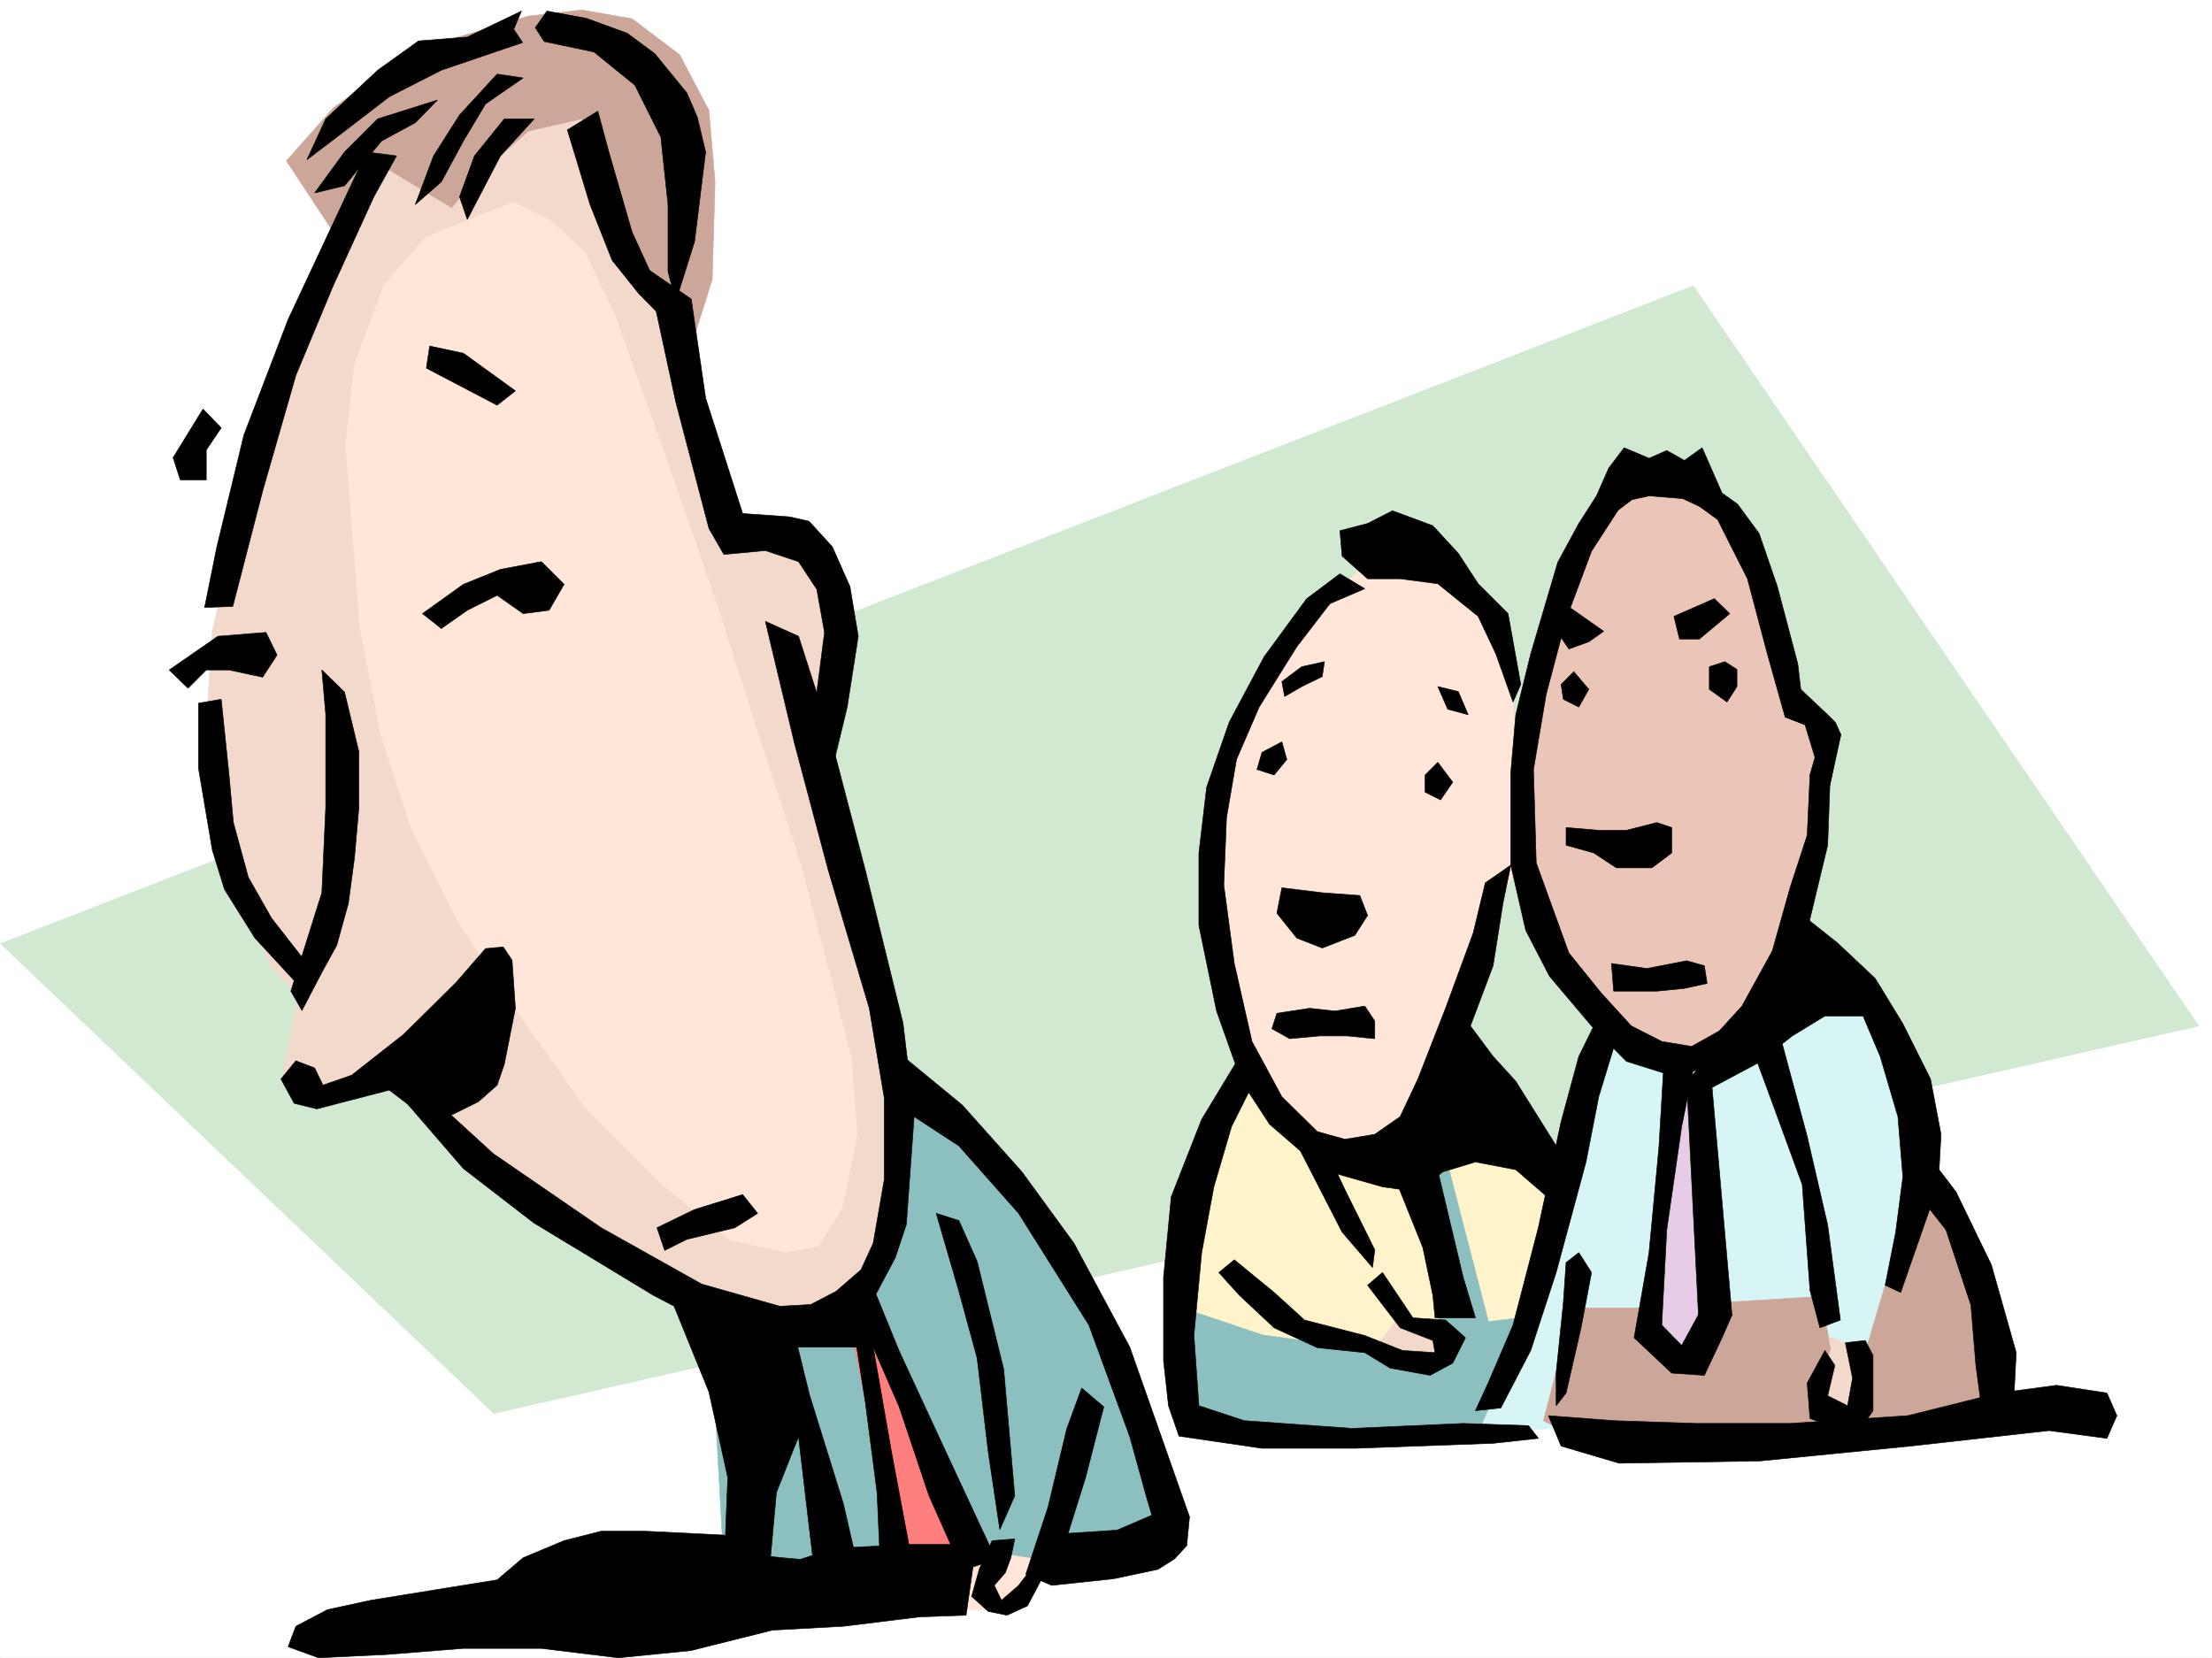 <svg xmlns="http://www.w3.org/2000/svg" width="2997.016" height="2246.668"><rect width="100%" height="100%" fill="#333333" stroke="none"/><defs><clipPath id="a"><path d="M0 0h2997v2244.137H0Zm0 0"/></clipPath></defs><path fill="#fff" d="M0 2246.297h2997.016V0H0Zm0 0"/><g clip-path="url(#a)" transform="translate(0 2.16)"><path fill="#fff" fill-rule="evenodd" stroke="#fff" stroke-linecap="square" stroke-linejoin="bevel" stroke-miterlimit="10" stroke-width=".743" d="M.742 2244.137h2995.531V-2.16H.743Zm0 0"/></g><path fill="#d1e8d1" fill-rule="evenodd" stroke="#d1e8d1" stroke-linecap="square" stroke-linejoin="bevel" stroke-miterlimit="10" stroke-width=".743" d="M2294.23 387.246.743 1278.57l668.336 636.664 2309.95-525.074Zm0 0"/><path fill="#d7f5f5" fill-rule="evenodd" stroke="#d7f5f5" stroke-linecap="square" stroke-linejoin="bevel" stroke-miterlimit="10" stroke-width=".743" d="m2179.59 1379.684-192.567 564.757 152.098-12 488.516-99.59-19.473-264.433-52.473-180.484-107.875-84.653zm0 0"/><path fill="#fff3cc" fill-rule="evenodd" stroke="#fff3cc" stroke-linecap="square" stroke-linejoin="bevel" stroke-miterlimit="10" stroke-width=".743" d="m1682.082 1432.117-56.188 131.805-24.007 84.652-7.469 87.621 7.469 96.657 320.699 23.968 148.344-76.402 32.219-192.527-180.563-172.274zm0 0"/><path fill="#f3d9cc" fill-rule="evenodd" stroke="#f3d9cc" stroke-linecap="square" stroke-linejoin="bevel" stroke-miterlimit="10" stroke-width=".743" d="m2471.785 1808.883 71.945 27.683-8.25 100.372-123.636-20.215zm-576.922-24.75-35.972 48.719 87.664 35.933 28.465-68.152zm0 0"/><path fill="#cca699" fill-rule="evenodd" stroke="#cca699" stroke-linecap="square" stroke-linejoin="bevel" stroke-miterlimit="10" stroke-width=".743" d="M2130.871 1772.168h88.406l248.754-15.719 12.004 71.906-23.969 68.153 39.688 28.465 27.723-23.97v-56.187l40.468-136.3 59.938-96.657 100.41 313.114-140.137 23.968-112.37 11.961-132.63 8.254-99.625-4.5-92.16-11.965-56.187-27.718zm0 0"/><path fill="#8cbfbf" fill-rule="evenodd" stroke="#8cbfbf" stroke-linecap="square" stroke-linejoin="bevel" stroke-miterlimit="10" stroke-width=".743" d="m1601.887 1772.168 108.66 36.715 87.664 11.965 72.683 12.004 71.907 19.472 24.008-55.445 104.12-12.746-68.187 156.558-236.008 8.25-124.378-20.214-40.47-20.254zm0 0"/><path fill="#8cbfbf" fill-rule="evenodd" stroke="#8cbfbf" stroke-linecap="square" stroke-linejoin="bevel" stroke-miterlimit="10" stroke-width=".743" d="m1906.867 1575.926 44.184 220.953 68.191 3.754-64.437-248.676zm0 0"/><path fill="#e6cce6" fill-rule="evenodd" stroke="#e6cce6" stroke-linecap="square" stroke-linejoin="bevel" stroke-miterlimit="10" stroke-width=".743" d="m2267.254 1435.871-47.977 373.012 52.473 35.933 59.938-92.12-28.465-337.079zm0 0"/><path fill="#ebc5b8" fill-rule="evenodd" stroke="#ebc5b8" stroke-linecap="square" stroke-linejoin="bevel" stroke-miterlimit="10" stroke-width=".743" d="m2195.309 650.898-47.938 59.903-47.977 104.12-32.214 131.845-8.211 124.34 15.715 124.34 40.468 100.328 35.973 75.66 59.941 44.183 60.684 20.254 51.687-8.25 56.188-44.184 51.691-123.597 32.22-124.336 12.003-88.367-3.754-63.696-32.219-52.43-56.187-160.273-44.223-88.402-43.437-31.438-60.684-8.25zm0 0"/><path fill="#ffe6d9" fill-rule="evenodd" stroke="#ffe6d9" stroke-linecap="square" stroke-linejoin="bevel" stroke-miterlimit="10" stroke-width=".743" d="m1838.676 774.492-76.438 80.117-51.691 80.157-47.938 108.617-16.5 107.84 8.25 128.09 23.97 128.835 56.187 104.121 51.691 51.653 76.437 8.25 47.938-35.934 44.223-112.37 47.937-116.09 35.973-100.372 20.254-35.93-3.754-144.593-8.25-123.555-32.219-88.406-56.187-35.934-75.7-12.004zm-484.762 1322.754 75.66 15.719-51.691 68.152h-104.16l31.472-92.12zm0 0"/><path fill="#8cbfbf" fill-rule="evenodd" stroke="#8cbfbf" stroke-linecap="square" stroke-linejoin="bevel" stroke-miterlimit="10" stroke-width=".743" d="m1189.07 1439.582 140.84 128.836 140.133 199.996 112.375 316.828-116.871 35.973L1333.66 2101l-172.312 47.938-180.563-27.723-20.254-364.766zm0 0"/><path fill="#ff7f7f" fill-rule="evenodd" stroke="#ff7f7f" stroke-linecap="square" stroke-linejoin="bevel" stroke-miterlimit="10" stroke-width=".743" d="m1149.344 1784.133 68.191 332.586L1333.66 2101l-152.84-336.34Zm0 0"/><path fill="#cca699" fill-rule="evenodd" stroke="#cca699" stroke-linecap="square" stroke-linejoin="bevel" stroke-miterlimit="10" stroke-width=".743" d="m941.059 454.656 23.968-76.402 3.754-131.844-8.25-96.617-39.687-75.66-64.438-48.68-68.187-11.965-71.946 8.25-107.878 32.18-84.649 39.727-71.945 52.394-63.696 71.906 107.918 164.063zm0 0"/><path fill="#f3d9cc" fill-rule="evenodd" stroke="#f3d9cc" stroke-linecap="square" stroke-linejoin="bevel" stroke-miterlimit="10" stroke-width=".743" d="m511.742 221.695-95.914 192.493-52.433 156.554-43.477 148.309-32.219 135.558-8.21 128.832 8.21 95.875 20.254 100.371 59.938 131.844 35.972 35.934-20.254 108.621 28.465 19.469h56.227l55.445-11.22 212.781 175.99 131.844 80.152 108.66 59.941 87.66 11.965 68.192-11.965 52.433-56.188 27.723-119.84-3.754-128.835-23.969-147.563-27.722-144.55-24.711-92.122-3.754-83.91 16.46-96.613-12.706-128.094-31.477-56.148-76.437-12.004-47.938-3.75-68.191-292.86-68.192-71.906-32.218-92.12-20.211-92.118-71.946 16.46-68.152 59.942-35.973 44.18zm0 0"/><path fill="#ffe6d9" fill-rule="evenodd" stroke="#ffe6d9" stroke-linecap="square" stroke-linejoin="bevel" stroke-miterlimit="10" stroke-width=".743" d="m644.367 294.344-68.191 27.722-56.184 64.438-39.726 107.836L468.3 602.96l19.472 247.935 28.465 144.55 39.727 123.598 64.433 128.793 75.66 116.129 96.657 136.3 104.16 104.126 92.121 75.66 75.695 16.46 44.184-8.25 32.219-51.652 20.254-100.37-8.25-104.122-32.22-124.34-35.972-136.3-56.183-172.278-56.188-176.027-71.945-208.246-68.152-188.735-39.723-83.91-47.938-44.183-48.718-23.97zm0 0"/><path fill-rule="evenodd" stroke="#000" stroke-linecap="square" stroke-linejoin="bevel" stroke-miterlimit="10" stroke-width=".743" d="m274.992 554.281-40.469 65.883 9.735 29.992h35.23v-40.468l20.215-29.954zm302.672-55.441 95.91 50.203 24.711-19.473-70.418-50.945-45.707-9.738zM229.281 907.785l65.922-45.668 65.18-5.242 14.976 30.695-19.472 29.989-45.707-9.774h-30.692l-24.75 24.75zm343.145-76.363 55.441-39.727 50.203-20.215 55.446-10.476 30.734 30.691-20.254 35.23-35.191 4.497-35.23-24.75-40.47 20.254-35.187 24.71zm-136.344 76.363 5.238 59.942v126.566l-5.238 115.344-41.992 133.332 15.012 26.234 26.98-51.687 20.215-36.715 15.719-56.93 8.25-61.39 5.98-68.188v-75.621l-19.469-80.899zm454.031 755.762 50.946-24.711 65.18-20.215 20.253 25.457-30.734 19.469-65.18 15.758-29.988 14.976zM426.309 1447.09l11.257 23.226 38.946-13.488 70.457-55.406 71.164-70.418 39.726-45.707 23.965-2.23 11.965 17.984 4.496 65.14-14.972 75.66-9.739 28.465-25.453 22.485-60.723 29.949-59.937-45.707-60.684 15.758-37.46 9.734-30.731-7.508-17.95-32.96 20.216-24.711zm70.457-1241.11-40.47 86.137-65.921 140.797-59.941 156.559-36.715 152.058-16.5 81.64 38.199-1.523 40.469-156.52 44.965-156.554 50.207-120.586L506.5 266.664l30.734-55.445zm379.855 158.04 38.984 180.527 44.926 171.492 20.254 35.227 56.188-5.239 44.965 14.977 24.71 37.457 10.477 58.414-20.215 156.559 25.457 50.164 25.492-105.61 14.977-95.87-11.223-67.411-23.969-53.918-31.476-34.488-26.234-5.98-63.696-4.497-50.203-156.52-19.472-134.07Zm0 0"/><path fill-rule="evenodd" stroke="#000" stroke-linecap="square" stroke-linejoin="bevel" stroke-miterlimit="10" stroke-width=".743" d="m299.703 947.512 10.477 101.113 6.023 65.922 20.215 74.133 31.473 55.445 47.937 61.387-14.976 25.492-55.442-59.941-41.21-65.883-16.5-53.215-18.731-110.848V952.75zm737.27-105.61 39.722 166.254 45.672 171.532 55.442 186.503 20.254 121.328v110.887l-14.977 86.14-16.5 35.93-33.703 29.211-34.484 17.985-41.958 2.23-105.648-29.953-136.34-76.402-146.117-100.367-60.684-55.407-65.18-23.222 85.395 98.844 95.172 73.43 161.832 98.1 86.176 44.966 105.648 14.976 110.106-61.426 26.238-49.425 14.977-44.965 10.515-146.035-15.015-126.61-50.946-206.719-50.203-191.746-40.43-125.824zM768.746 176.027l30.692 101.114 29.992 75.66 35.968 44.926 44.93 45.707-20.215-55.446-33.707-73.39-31.472-108.618-14.977-55.445Zm-44.965-14.972-45.71 50.164-44.966 86.136-10.476-30.69 20.215-55.446 40.468-50.164zm-50.207-60.684-50.945 55.441-35.23 55.407-24.711 65.922 35.23-30.73 29.95-55.407 29.991-50.203 50.946-35.192zm-80.894 35.188-80.938 25.496-44.965 44.925-40.468 55.442 40.468-9.735 50.203-60.683 45.708-24.711zm0 0"/><path fill-rule="evenodd" stroke="#000" stroke-linecap="square" stroke-linejoin="bevel" stroke-miterlimit="10" stroke-width=".743" d="m725.266 37.457 12.004 18.73 67.449 14.231 55.441 44.926 35.192 70.422 9.734 91.375v90.632l10.52 40.43 25.453-80.898 14.976-121.325-11.222-47.195-14.235-32.96-43.476-53.177-37.457-27.722-55.446-20.215-53.176-9.734Zm-18.731-22.48-73.43 35.187-65.921 5.281-55.442 39.684-70.422 65.926-25.492 55.402 40.469-30.691 71.164-54.703 70.457-35.934 110.144-37.457-12.003-17.984zm508.77 1409.633 88.406 72.687 80.898 90.594 70.457 96.656 75.66 140.797 80.938 229.949-3.754 38.941-16.5 17.989-22.484 14.23-59.942 12.707-83.906 8.992 20.215-70.379 68.191-4.496 47.192-20.214-6.723-22.481-23.226-83.91-55.446-151.277-95.168-151.317-80.898-91.379-60.684-39.683zm-178.332 370.785 44.965 151.277 25.453 216.457 60.683-14.977-25.453-110.847-45.71-146.782-24.712-100.367zm0 0"/><path fill-rule="evenodd" stroke="#000" stroke-linecap="square" stroke-linejoin="bevel" stroke-miterlimit="10" stroke-width=".743" d="m1183.086 1744.445 35.191 86.137 60.684 131.066 70.457 151.317-45.707 14.976-44.965-101.113-40.469-120.586-35.191-80.898H1056.44l65.926-44.926zm85.394-100.367 30.735 105.61 24.71 90.632 14.977 126.606 15.758 105.61 20.215-45.708-14.977-171.531-35.972-146.04-24.711-55.445zm197.067 236.712-20.254 55.401-25.453 106.356-29.992 90.633 35.23 14.972 45.707-146.035 24.711-95.875zm0 0"/><path fill-rule="evenodd" stroke="#000" stroke-linecap="square" stroke-linejoin="bevel" stroke-miterlimit="10" stroke-width=".743" d="m1157.594 1805.129 14.976 95.875 15.758 121.328 4.496 100.367 40.43-20.215-25.453-135.558-24.715-141.582zm-252.508-55.441 55.445 136.34 25.492 116.09-5.238 131.062 60.684 4.496 10.476-115.344 29.993-75.66-9.739-156.516zm439.094 337.824-17.243 38.199-10.48 37.418 22.445 20.254 25.493 5.238 27.722-12.746 20.215-38.2-12.707-14.976-19.512 25.453-23.226 20.254-9.735-20.254 14.973-17.203 7.508-20.215 5.242-25.492zm0 0"/><path fill-rule="evenodd" stroke="#000" stroke-linecap="square" stroke-linejoin="bevel" stroke-miterlimit="10" stroke-width=".743" d="M1291.707 2092.75h-63.691l-98.145 5.238-45.707 14.977-55.441-5.238-47.938-27.723-105.648-5.242h-60.684l-50.203 12.75-55.445 23.222-35.23 29.954-60.684 9.734-110.887 17.984-58.453 12.711-42.7 22.48-10.476 27.723 41.211 14.977 92.902-4.5 103.38-8.25h105.648l104.164 12.75 98.14-9.738 110.887-27.723 95.914-5.238L1246 2190.852l62.95-2.23 10.48-73.43zm523.746-1373.7 37.457-9.737 33.703-17.243 54.703 20.254 34.485 37.418 26.941 41.211 40.469 40.469 17.242 95.875-10.48 23.969-23.223-65.18-24.008-50.95-54.703-44.183-50.945-6.723h-44.184l-34.488-30.734zm132.587 211.216 27.76 6.765 13.45 31.438-27.719-7.469Zm-153.583-33.704-30.695 6.766-26.98 20.215 3.714 20.215 23.266-13.492 27.722-13.489zm153.583 136.344-17.204 17.203v23.227l20.957 10.477 16.5-23.97zm-211.259-27.722-26.976 14.23-6.766 23.227 23.227 7.468 17.242-20.957zm0 197.726 54.703 6.727 50.946 3.754 10.48 26.98-17.242 26.977-44.184 17.203-34.488-13.489-26.977-33.703zm-6.761 170.047 44.222-6.766 34.446 3.754 40.468-6.722 13.489 20.215v23.968l-37.457-3.754h-37.457l-40.47 3.754-23.968-13.492zm391.859-251.687 44.223 3.753h37.457l41.21-10.476 20.215 6.723v34.449l-26.98 20.215h-47.934l-30.734-20.215-37.457-10.48zm61.465 184.242 47.937 6.762 53.957-10.477 23.969 6.723 3.754 23.968-30.734 6.766-37.457 3.715h-58.454zm-78.707-456.887 20.996 30.734 26.98-9.734 20.211-14.234-57.672-40.47zm218.058-37.457-54.699 23.969 7.508 30.734h26.937l41.211-34.45zm14.235 85.394-20.996 6.766v30.692l23.968 17.246 13.489-21v-23.223zm-204.57 13.488-17.208 17.247 2.973 20.215 20.996 10.476 13.492-23.968zm0 0"/><path fill-rule="evenodd" stroke="#000" stroke-linecap="square" stroke-linejoin="bevel" stroke-miterlimit="10" stroke-width=".743" d="m2163.09 671.855 16.5-37.457 20.957-27.683 33.746 14.23 23.965-10.515 23.969 13.488 23.968-17.203 26.98 61.387 20.997 15.015 29.207 39.688 24.71 71.902 27.724 104.867 9.734 82.383-26.938-10.477-24.007-85.394-26.98-101.856-40.43-80.156-24.75-17.988-22.481-10.477-45.668-3.754-23.227 5.239-18.77 14.234-35.933 55.442-34.484 92.12-26.98 101.856-17.204 101.895 3.715 126.566 44.223 122.11 44.223 54.664 40.43 44.18 41.21 21 40.469 6.722 37.457-20.957 30.73-33.703 41.215-74.918 23.965-85.395 23.227-71.16 3.753-81.64 38.2-42.7-11.219 56.188-3.012 81.64-27.722 115.348-50.946 109.36-53.96 68.152-75.657 20.215-64.437-20.215-47.196-47.938-56.968-67.406-32.215-62.168-20.215-88.367v-125.863l6.722-77.887 20.254-82.383 36.715-124.34 28.465-52.433zm-347.637 105.61-44.965 33.703-57.71 78.672-47.196 88.363-30.695 88.406-10.516 89.11v98.14l23.969 116.086 33.742 95.133 38.2 58.414 71.202 61.426 81.641 23.227 47.977 6.726 33.703-26.98 44.222-13.45 54.66 10.477 54.704 47.195 3.007-74.918-57.71-92.117-30.692-33.707-30.734-41.21 30.734-81.641 13.488-85.395 10.48-50.906-34.487 23.969-16.461 68.148-37.457 101.855-37.457 95.875-24.008 50.95-34.45 23.965-40.468 6.726-37.457-10.48-47.938-47.192-40.469-74.875-23.964-105.648-14.235-106.356 3.715-91.375 13.488-78.629 30.735-71.164 50.945-81.64 44.965-58.414 47.195-20.254zm0 0"/><path fill-rule="evenodd" stroke="#000" stroke-linecap="square" stroke-linejoin="bevel" stroke-miterlimit="10" stroke-width=".743" d="m2435.813 930.266 40.468 38.203 10.48 10.476 7.505 16.5-14.973 68.153-16.5 23.226-10.48-36.715 6.726-23.968-13.492-44.184-26.938-10.477zm3.011 307.094 50.945 40.468 50.95 47.938 37.457 61.425 37.457 74.875 14.234 74.914-3.715 68.153-50.949 146.078-20.996-9.774 14.234-71.906 9.735-74.875-6.727-81.64-24.008-81.645-23.222-54.7h-51.692l-44.183 26.981-47.977 37.457-64.433 34.446-20.215-34.446 68.187-44.183 57.676-132.59zm-272.722 139.312-26.98 54.7-23.97 88.366-30.73 143.067-34.45 132.59-33.742 78.628-17.203 37.457 34.446-3.753 40.468-77.887 34.45-105.61 40.468-149.789 17.243-88.406 23.968-78.629zm0 0"/><path fill-rule="evenodd" stroke="#000" stroke-linecap="square" stroke-linejoin="bevel" stroke-miterlimit="10" stroke-width=".743" d="m2370.633 1411.16 33.703 91.375 37.5 102.598 10.477 143.066 13.488 50.95 27.722-10.52-17.242-128.832-27.722-119.844-36.715-136.3zm228.539 207.461 37.457 47.938 33.707 101.855 6.762 81.64 10.48 78.673 40.469-23.97 3.715-71.905-33.707-119.098-47.934-98.883-41.21-53.922zm-126.645 211.219-23.968 44.183 3.754 47.938 61.425 23.969 23.969-34.45v-74.914l-10.48-20.214-26.977 3.011 9.734 47.938-6.722 37.457-26.98-13.492 9.734-41.211zm-350.648-119.098-3.754 54.66-9.734 95.133v44.223l13.488-17.246 20.254-88.364 14.23-74.917-17.242-26.977zm132.629-272.644-6.766 115.343-13.449 143.813-20.254 115.344 50.945 47.937 44.223 3.012 23.969-50.95 13.488-30.69-17.242-23.97-23.227 14.231-27.722 50.95-26.977-27.724 6.762-128.835 20.215-140.055 17.246-85.395zm0 0"/><path fill-rule="evenodd" stroke="#000" stroke-linecap="square" stroke-linejoin="bevel" stroke-miterlimit="10" stroke-width=".743" d="m2315.934 1431.371 30.73 350.535-44.223 23.965-17.203-340.793zm-633.852-3.75-53.957 89.145-41.211 104.828-10.48 109.363v112.375l6.726 61.426 14.23 41.172 112.415 16.5h125.863l187.328-6.766 61.426-6.723-13.492-17.246-88.403-2.968-150.613 6.722-146.078-10.476-61.465-20.215-6.727-95.133 10.481-112.371 16.5-89.11 23.969-81.64 30.73-61.426zm0 0"/><path fill-rule="evenodd" stroke="#000" stroke-linecap="square" stroke-linejoin="bevel" stroke-miterlimit="10" stroke-width=".743" d="m1760.75 1557.195 57.672 112.336 41.215 47.938 3.008-23.969-40.47-81.64-23.964-50.91zm125.863 30.695 41.211 102.637 13.492 64.399 3.008 30.73h54.703l-16.5-54.699-38.203-160.27zm0 0"/><path fill-rule="evenodd" stroke="#000" stroke-linecap="square" stroke-linejoin="bevel" stroke-miterlimit="10" stroke-width=".743" d="m1672.348 1706.988 53.918 44.223 41.21 37.418 81.68 20.996 50.95 20.215 44.218 3.012-3.008-16.5-44.222-17.204-44.184-57.71 20.215-17.208 41.21 61.426 44.224 2.973 26.976 23.969-17.242 34.488-30.73 16.46-53.922-9.737-34.485-20.957-64.437-6.766-58.453-26.938-47.196-44.222-27.722-30.696zm425.562 211.219 88.406 6.766 112.41 3.754h126.606l159.61-10.52 122.851-30.695 78.668-10.477 68.191 10.477 13.489 30.695-13.489 30.734-78.668-10.48-187.328 20.957-204.535 20.215-190.297 3.012-78.672-23.227zm0 0"/></svg>
